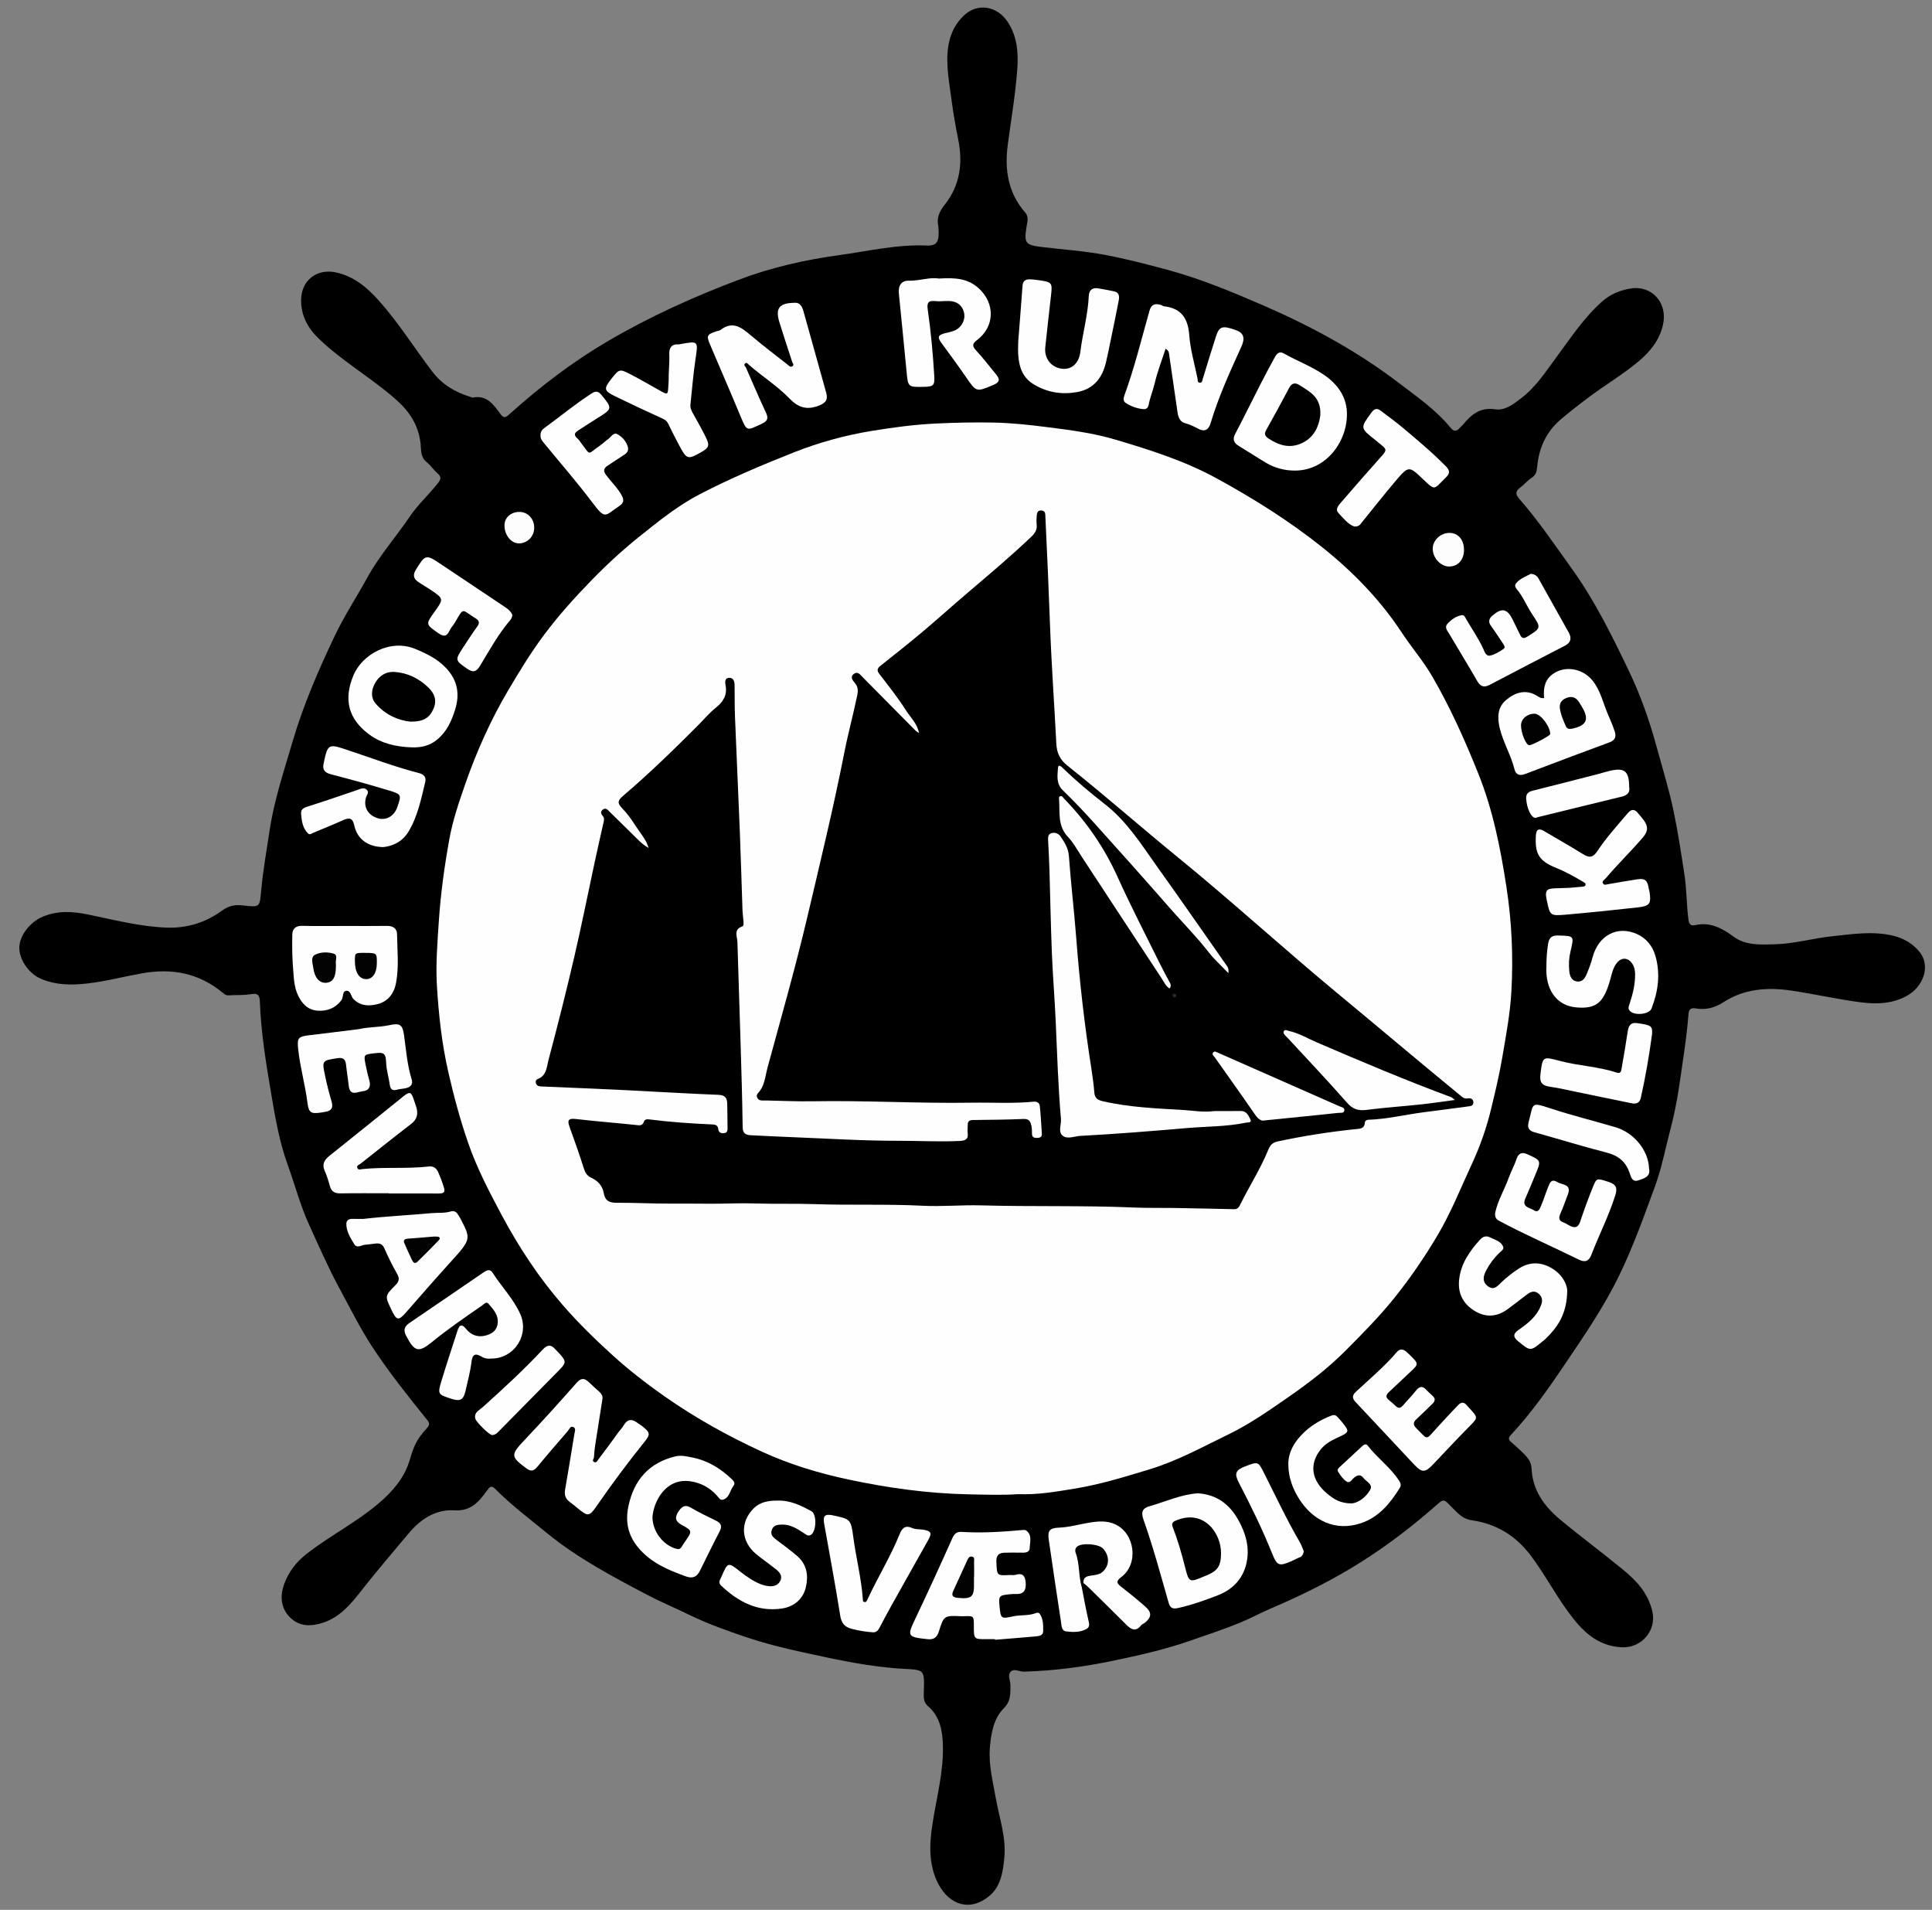 <?xml version="1.0" encoding="utf-8"?>
<!-- Generator: Adobe Illustrator 16.0.0, SVG Export Plug-In . SVG Version: 6.00 Build 0)  -->
<!DOCTYPE svg PUBLIC "-//W3C//DTD SVG 1.1//EN" "http://www.w3.org/Graphics/SVG/1.1/DTD/svg11.dtd">
<svg version="1.1" id="Layer_1" xmlns="http://www.w3.org/2000/svg" xmlns:xlink="http://www.w3.org/1999/xlink" x="0px" y="0px"
	 width="1200px" height="1186px" viewBox="0 0 1200 1186" enable-background="new 0 0 1200 1186" xml:space="preserve">
<rect x="0" y="0" width="1200" height="1186" fill="#808080" stroke="none"/>
<g>
	<path fill-rule="evenodd" clip-rule="evenodd" d="M582.82,140.536c-1.176-4.752,0.383-8.916,3.958-13.413
		c9.559-12.024,11.39-25.868,8.325-40.868c-1.747-8.552-3.187-17.218-4.342-25.921c-0.826-6.229-1.846-12.435-2.231-18.713
		c-0.736-11.969,1.129-23.459,10.173-31.999c8.501-8.028,20.608-5.914,27.122,3.883c6.121,9.207,6.795,19.555,5.984,30.173
		c-1.186,15.527-3.813,30.865-5.873,46.281c-2.048,15.327,0.172,29.817,10.841,42.029c2.528,2.893,1.163,6.418,0.7,9.562
		c-1.344,9.129-0.5,10.575,8.574,11.711c13.491,1.689,27.139,2.513,40.465,5.046c12.817,2.436,25.509,5.72,38.165,9.115
		c20.754,5.568,40.396,13.755,59.996,22.26c29.896,12.973,58.395,28.425,84.317,48.235c11.187,8.548,22.915,16.617,31.963,27.672
		c1.983,2.424,3.645,2.474,5.639,0.247c0.665-0.743,1.451-1.381,2.089-2.145c5.156-6.177,10.604-10.917,19.818-9.522
		c6.371,0.964,11.598-3.274,16.525-7.042c9-6.882,15.023-16.297,21.633-25.236c8.874-12.004,17.104-24.56,28.369-34.597
		c5.078-4.524,11.056-7.038,17.813-8.142c13.087-2.138,23.264,8.922,20.031,22.725c-2.176,9.292-7.767,16.3-14.913,22.347
		c-9.668,8.18-20.6,14.578-30.697,22.14c-6.114,4.579-12.188,9.239-17.988,14.205c-9.021,7.725-13.517,17.867-14.533,29.573
		c-0.242,2.796-0.825,4.927-3.446,6.596c-2.63,1.675-4.655,4.271-7.179,6.151c-3.059,2.277-2.782,4.236-0.429,6.921
		c11.923,13.604,22,28.601,32.544,43.256c14.41,20.027,25.223,42.092,35.782,64.165c7.1,14.841,12.586,30.567,16.954,46.573
		c3.621,13.271,7.719,26.424,10.538,39.896c2.72,12.995,4.684,26.128,6.713,39.252c1.45,9.377,1.276,18.851,2.527,28.229
		c0.404,3.025,1.712,3.872,4.161,3.318c9.342-2.11,16.616,1.826,23.838,7.146c7.53,5.548,16.63,4.977,25.416,4.761
		c12.146-0.299,23.883-3.742,35.904-5.011c12.645-1.335,25.34-3.384,37.986-0.277c6.593,1.62,12.396,5.023,16.548,10.457
		c6.498,8.504,2.104,21.372-8.591,27.044c-8.798,4.666-17.918,5.065-27.541,3.884c-14.971-1.838-29.646-5.325-44.56-7.455
		c-14.572-2.082-28.735-0.868-41.244,7.187c-5.781,3.723-11.188,5.047-17.663,3.957c-2.378-0.399-3.993,0.323-4.229,3.391
		c-1.155,15.059-3.637,29.958-5.803,44.892c-1.331,9.182-3.181,18.257-5.55,27.247c-3.079,11.679-5.29,23.587-9.467,34.97
		c-6.833,18.624-13.478,37.251-22.174,55.211c-9.449,19.516-21.555,37.156-33.59,54.979c-10.428,15.442-21.088,30.673-33.851,44.302
		c-1.808,1.931-1.267,3.029,0.405,4.438c2.035,1.715,3.991,3.528,5.92,5.365c3.229,3.074,6.41,5.947,6.644,11.102
		c0.603,13.364,7.909,23.365,17.695,31.508c12.723,10.586,26.037,20.456,38.854,30.932c8.566,7.002,15.98,14.889,18.503,26.392
		c2.6,11.852-7.067,22.707-19.162,22.029c-15.507-0.868-24.71-10.476-33.02-21.799c-8.341-11.366-14.911-23.903-23.396-35.187
		c-9.257-12.312-21.465-19.746-36.588-21.882c-4.663-0.658-7.377-3.112-10.374-6.028c-8.162-7.94-5.808-8.4-14.779-0.638
		c-15.984,13.832-32.894,26.314-51.016,37.091c-15.628,9.294-31.988,17.195-48.734,24.363c-6.344,2.715-12.43,6.057-18.876,8.713
		c-10.239,4.219-20.719,7.64-31.153,11.272c-15.688,5.463-31.824,9.113-48.018,12.468c-18.214,3.773-36.639,6.243-55.285,6.745
		c-2.885,0.078-6.384-2.4-8.491,0.402c-1.658,2.206,0.22,5.484,0.156,8.241c-0.114,4.907,0.351,9.569-4.042,13.994
		c-6.482,6.53-8.024,15.739-8.746,24.74c-0.836,10.42,1.812,20.488,3.578,30.633c2.153,12.374,6.589,24.514,5.426,37.238
		c-0.793,8.668-2.067,17.963-9.219,23.955c-11.969,10.026-24.869,5.812-31.757-7.319c-6.101-11.632-5.669-24.274-3.726-36.987
		c2.477-16.207,6.907-32.207,6.544-48.732c-0.2-9.152-1.706-18.266-9.368-24.835c-3.078-2.64-2.546-6.204-2.459-9.718
		c0.313-12.633,0.275-12.708-12.028-13.338c-21.377-1.094-42.153-5.719-62.976-10.251c-12.077-2.629-24.098-5.636-35.73-9.562
		c-11.95-4.034-23.89-8.312-35.359-13.905c-8.591-4.19-17.486-7.896-25.955-12.357c-21.579-11.369-43.233-22.803-62.163-38.327
		c-10.875-8.919-22.209-17.383-32.133-27.439c-1.728-1.752-3.045-1.683-4.377,0.309c-0.277,0.414-0.603,0.795-0.9,1.196
		c-5.012,6.77-9.827,12.54-20.092,11.883c-11.545-0.739-20.976,5.551-28.322,14.327c-9.807,11.717-19.768,23.303-29.202,35.338
		c-6.438,8.213-13.058,16.384-23.615,19.996c-7.667,2.624-15.031,2.649-20.864-3.185c-5.606-5.606-6.366-12.912-3.713-20.396
		c2.725-7.689,7.423-13.847,13.896-18.927c14.365-11.271,30.837-19.548,44.753-31.367c8.501-7.221,15.976-15.644,19.299-26.655
		c2.813-9.322,4.168-12.867,10.731-20.08c1.864-2.049,1.908-3.105,0.15-5.289c-11.764-14.613-23.52-29.294-33.812-44.958
		c-7.708-11.73-13.963-24.429-20.674-36.8c-6.934-12.782-12.717-26.121-18.758-39.34c-5.519-12.075-8.837-24.881-13.33-37.289
		c-5.221-14.417-7.728-29.355-10.271-44.385c-3.209-18.959-6.336-37.894-6.997-57.141c-0.137-4.004-1.511-5.054-5.557-4.374
		c-4.552,0.765-9.281,0.44-13.925,0.726c-1.543,0.095-2.482-0.714-3.505-1.56c-14.827-12.257-31.514-15.468-50.389-12.088
		c-11.389,2.04-22.634,5.02-34.104,6.319c-9.551,1.081-19.293,0.996-28.487-2.94c-7.539-3.228-13.576-11.954-13.425-19.511
		c0.149-7.483,6.747-15.843,14.723-19.14c9.134-3.775,18.336-3.248,27.741-1.319c16.218,3.326,32.28,7.547,48.974,8.177
		c12.767,0.482,24.318-3.163,34.425-10.535c4.191-3.057,8.036-3.78,12.773-3.246c11.142,1.257,10.601,1.133,11.621-9.642
		c1.188-12.537,3.394-24.981,5.285-37.447c2.818-18.578,8.828-36.328,14.076-54.289c6.701-22.93,16.175-44.753,26.392-66.223
		c5.884-12.366,13.523-23.886,20.108-35.931c7.449-13.627,17.794-25.195,26.42-37.972c5.14-7.612,12-13.691,17.589-20.884
		c1.725-2.22,2.109-3.771-0.293-5.831c-2.502-2.146-4.352-5.071-6.911-7.128c-3.846-3.092-3.283-7.515-3.707-11.406
		c-1.261-11.594-6.954-20.101-15.639-27.718c-15.249-13.372-33.039-23.454-47.661-37.549c-6.683-6.442-10.917-14.115-10.908-23.729
		c0.01-12.228,9.581-19.94,21.688-17.324c11.084,2.395,19.265,9.3,26.558,17.442c12.341,13.778,22.065,29.543,33.283,44.18
		c6.156,8.032,14.171,12.818,23.632,15.638c0.477,0.143,0.984,0.55,1.403,0.465c8.9-1.789,13.054,4.479,17.347,10.318
		c2.027,2.757,3.313,1.965,5.476,0.019c18.786-16.914,38.833-32.255,60.601-45.071c26.169-15.407,53.818-27.876,82.234-38.587
		c19.928-7.511,40.672-12.203,61.646-15.095c18.165-2.505,36.184-6.801,54.781-6.023
		C582.264,152.734,583.584,150.008,582.82,140.536z"/>
	<path fill-rule="evenodd" clip-rule="evenodd" fill="#FEFEFE" d="M632.12,927.857c-9.108,0.684-20.147,0.314-31.169,0.076
		c-24.931-0.538-49.5-3.961-73.911-9.162c-18.55-3.953-36.522-9.378-53.721-17.266c-21.12-9.688-41.318-20.928-60.438-34.301
		c-11.344-7.935-22.175-16.355-32.379-25.605c-10.685-9.687-21.007-19.748-30.52-30.646c-15.022-17.209-27.533-36.122-38.255-56.186
		c-7.784-14.565-15.503-29.315-20.902-44.903c-5.013-14.475-9.001-29.328-12.425-44.378c-4-17.577-5.919-35.294-7.01-53.081
		c-0.818-13.348,0.284-26.858,1.17-40.255c1.127-17.055,3.462-34,6.492-50.824c2.116-11.749,5.949-23.03,9.871-34.294
		c7.106-20.413,15.895-40.056,26.898-58.635c6.823-11.521,13.818-23.029,21.798-33.753c9.102-12.231,19.333-23.589,30.025-34.563
		c9.424-9.672,19.302-18.744,29.81-27.143c11.896-9.508,23.725-19.073,37.401-26.15c18.92-9.791,38.438-18.039,58.245-25.871
		c15.807-6.251,31.961-10.665,48.533-13.362c13.042-2.122,26.204-3.9,39.489-4.542c11.877-0.574,23.764-0.835,35.617-0.623
		c11.093,0.199,22.206,1.401,33.23,2.794c14.46,1.826,28.959,3.671,42.996,7.854c21.576,6.431,42.988,13.201,62.899,24.113
		c22.897,12.549,44.982,26.387,65.346,42.651c18.963,15.147,35.887,32.427,49.376,52.921c6.095,9.26,13.424,17.695,19.024,27.351
		c11.236,19.369,20.329,39.697,28.655,60.474c9.091,22.682,13.725,46.359,17.416,70.274c3.321,21.515,4.28,43.261,3.058,64.985
		c-0.782,13.894-3.407,27.619-5.742,41.365c-1.779,10.477-4.263,20.729-6.737,31.026c-2.828,11.774-6.769,23.188-11.825,34.097
		c-6.952,14.998-13.07,30.449-21.498,44.699c-8.01,13.544-16.879,26.52-26.773,38.863c-9.491,11.84-20.094,22.529-30.756,33.206
		c-10.721,10.734-22.75,19.894-35.203,28.528c-11.994,8.316-23.939,16.702-37.116,23.094c-16.048,7.784-31.633,16.425-48.907,21.688
		c-15.542,4.735-31.019,9.521-47.062,12.104C656.174,926.241,645.223,928.295,632.12,927.857z"/>
	<path fill-rule="evenodd" clip-rule="evenodd" fill="#FEFEFE" d="M618,1017.876c-1.663,0-3.326-0.015-4.989,0.003
		c-8.153,0.082-8.153,0.085-8.136-8.21c0.014-6.277,0.014-6.276-6.619-6.007c-0.333,0.014-0.667,0.011-0.999-0.004
		c-10.761-0.459-11.002-0.533-14.09,9.417c-1.267,4.078-3.413,5.233-7.26,4.813c-12.511-1.364-12.59-1.807-7.097-13.317
		c7.823-16.392,15.358-32.922,22.768-49.505c1.249-2.796,2.908-3.957,5.612-3.785c12.84,0.82,25.617-0.051,38.392-1.192
		c0.619-0.056,1.417,0.039,1.88,0.393c3.783,2.896,2.202,7.13,2.114,10.706c-0.08,3.21-3.229,3.067-5.833,2.979
		c-3.153-0.106-6.313,0.007-9.471,0.034c-4.083,0.036-5.642,1.718-5.399,6.134c0.444,8.12,0.126,8.133,8.348,7.725
		c1.163-0.059,2.414,0.229,3.481-0.104c4.479-1.396,6.085,0.687,6.378,4.816c0.304,4.278-0.832,7.213-5.829,7.088
		c-1.326-0.033-2.663,0.005-3.982,0.138c-6.869,0.691-7.066,0.953-6.394,7.953c0.695,7.236,1.064,7.377,8.281,5.795
		c4.79-1.05,9.885-0.228,14.579-2.174c0.506-0.21,1.556-0.07,1.841,0.301c2.481,3.224,2.352,7.112,2.367,10.872
		c0.012,2.945-2.513,3.233-4.642,3.428c-8.419,0.768-16.849,1.408-25.274,2.096C618.018,1018.138,618.009,1018.007,618,1017.876z"/>
	<path fill-rule="evenodd" clip-rule="evenodd" fill="#FEFEFE" d="M723.969,216.572c-2.301,7.095-4.994,13.963-6.669,21.071
		c-1.1,4.669-2.961,9.084-3.874,13.783c-0.301,1.554-1.227,2.792-3.091,2.645c-4.043-0.319-7.784-1.697-11.143-3.858
		c-1.813-1.167-1.356-3.219-0.698-5.015c6.256-17.093,10.515-34.779,15.476-52.255c1.196-4.215,3.69-4.573,7.147-3.58
		c0.629,0.181,1.178,0.758,1.8,0.828c10.679,1.21,14.97,7.324,15.745,17.879c0.662,9.024,3.291,17.906,5.109,26.84
		c0.21,1.029-0.137,2.686,1.479,2.766c1.481,0.073,1.502-1.366,1.844-2.486c2.653-8.702,5.319-17.401,8.097-26.065
		c2.121-6.619,4.068-7.186,12.719-4.019c4.471,1.637,5.564,4.795,3.201,9.998c-7.115,15.669-14.308,31.298-19.233,47.854
		c-1.138,3.822-3.646,5.462-7.612,3.3c-2.62-1.429-5.285-2.668-8.212-3.481c-3.314-0.921-4.258-3.858-4.704-6.981
		c-1.686-11.796-3.406-23.587-5.128-35.378C726.034,219.131,726.08,217.711,723.969,216.572z"/>
	<path fill-rule="evenodd" clip-rule="evenodd" fill="#FEFEFE" d="M374.149,868.975c-1.52,9.643-3.064,19.282-4.541,28.931
		c-0.351,2.295-0.527,4.621-0.676,6.94c-0.066,1.029-1.47,2.314,0.089,3.061c1.378,0.66,2.018-0.813,2.671-1.682
		c3.793-5.049,7.621-10.075,11.242-15.245c1.43-2.041,3.232-3.862,4.473-5.898c2.753-4.516,5.6-3.736,8.984-1.181
		c0.924,0.697,1.95,1.263,2.845,1.993c4.705,3.84,4.764,4.864,0.939,9.636c-10.283,12.829-20.127,25.977-29.459,39.522
		c-4.742,6.884-5.577,6.757-11.931,1.535c-1.668-1.371-3.34-2.742-5.071-4.032c-2.562-1.91-3.268-4.355-2.729-7.464
		c1.979-11.422,3.87-22.858,5.715-34.303c0.248-1.538,1.188-3.704-0.464-4.56c-1.965-1.018-2.697,1.436-3.683,2.569
		c-6.328,7.277-12.632,14.578-18.76,22.022c-2.234,2.715-3.996,3.156-6.999,0.921c-9.644-7.177-9.617-8.381-1.243-17.228
		c11.077-11.699,21.893-23.654,32.536-35.75c2.896-3.291,4.997-3.021,7.748-0.377c2.038,1.959,4.152,3.839,6.243,5.742
		C373.507,865.43,374.589,866.855,374.149,868.975z"/>
	<path fill-rule="evenodd" clip-rule="evenodd" fill="#FEFEFE" d="M494.341,188.034c2.293,0.097,3.805,2.022,4.591,4.851
		c4.7,16.891,9.413,33.778,14.148,50.659c1.137,4.052,0.523,6.309-4.139,8.213c-7.65,3.126-13.11,1.382-18.536-4.245
		c-7.626-7.907-17.041-13.754-25.266-20.996c-0.679-0.597-1.378-1.783-2.431-0.723c-1.015,1.022,0.281,1.727,0.646,2.553
		c4.131,9.362,8.103,18.8,12.467,28.053c1.637,3.471,0.655,5.245-2.436,6.614c-0.304,0.134-0.577,0.336-0.88,0.471
		c-8.322,3.712-8.508,4.774-12.217-4.188c-6.261-15.13-12.845-30.125-19.22-45.208c-2.388-5.648-2.028-6.294,3.661-8.28
		c0.935-0.327,2.062-0.373,2.803-0.939c7.791-5.956,13.306-1.267,19.125,3.655c7.341,6.211,15.015,12.028,22.59,17.959
		c0.814,0.638,1.747,1.858,2.998,0.887c1.099-0.853,0.078-1.749-0.214-2.643c-2.665-8.177-5.37-16.342-7.917-24.555
		C481.371,191.322,484.028,187.943,494.341,188.034z"/>
	<path fill-rule="evenodd" clip-rule="evenodd" fill="#FEFEFE" d="M214.123,575.006c8.813,0.002,17.627,0.077,26.439-0.033
		c3.693-0.046,6.009,1.784,6.057,5.162c0.143,10.11,1.252,20.288-0.641,30.32c-1.217,6.45-4.937,11.444-11.49,13.092
		c-5.199,1.308-10.464,1.288-14.89-3.086c-1.714-1.694-1.705-5.55-4.576-5.17c-2.562,0.34-1.58,3.995-2.974,5.84
		c-3.757,4.975-8.876,6.91-14.854,6.471c-6.145-0.451-9.753-4.5-12.188-9.727c-2.433-5.225-2.512-10.97-2.97-16.535
		c-0.572-6.945-0.631-13.955-0.494-20.929c0.069-3.551,2.039-5.589,6.148-5.48C196.495,575.164,205.311,575.002,214.123,575.006z"/>
	<path fill-rule="evenodd" clip-rule="evenodd" fill="#FEFEFE" d="M959.061,433.461c-0.415-5.38,0.004-10.568,4.728-14.37
		c7.461-6.005,18.929-4.389,25.297,3.453c5.173,6.37,6.652,14.342,9.851,21.564c1.474,3.327,2.868,6.705,4.011,10.155
		c1.005,3.037,0.309,5.393-3.15,6.672c-17.525,6.482-35.023,13.042-52.483,19.698c-3.387,1.291-5.804,0.491-6.617-2.845
		c-2.165-8.884-7.063-16.729-9.2-25.658c-1.604-6.705-1.306-12.982,3.88-17.364c5.615-4.745,12.404-7.145,19.665-2.454
		C956.1,432.997,957.256,433.797,959.061,433.461z"/>
	<path fill-rule="evenodd" clip-rule="evenodd" fill="#FEFEFE" d="M804.645,292.221c-6.591,0.078-12.765-1.547-18.418-4.905
		c-5.552-3.299-10.942-6.869-16.48-10.192c-3.155-1.893-4.509-3.929-2.543-7.678c5.527-10.541,10.762-21.234,16.187-31.83
		c2.712-5.298,5.557-10.53,8.403-15.758c1.195-2.194,2.79-3.979,5.562-2.397c8.312,4.741,17.368,8.013,25.318,13.54
		c8.212,5.71,13.533,13.291,13.909,23.009C837.256,273.393,824.244,292.033,804.645,292.221z"/>
	<path fill-rule="evenodd" clip-rule="evenodd" fill="#FEFEFE" d="M583.032,172.98c9.91-0.604,18.074-0.259,24.989,6.157
		c10.175,9.441,9.853,23.716-1.206,32.074c-2.675,2.021-3.25,3.496-0.667,6.269c4.408,4.73,8.334,9.909,12.449,14.909
		c2.323,2.822,2.826,4.793-1.488,6.602c-10.811,4.532-10.618,4.656-17.236-5.017c-4.87-7.12-10.074-14.013-15.131-21.006
		c-2.64-3.651-2.159-4.92,2.248-6.059c2.081-0.537,4.258-0.898,6.193-1.776c4.327-1.965,6.643-6.85,5.565-11.131
		c-1.137-4.521-4.457-7.034-9.536-7.093c-2.827-0.033-5.689,0.386-8.475,0.066c-4.41-0.507-5.05,1.418-4.499,5.247
		c1.961,13.634,3.215,27.351,4.042,41.098c0.368,6.133-0.453,6.798-6.736,6.913c-9.654,0.177-9.559,0.168-10.509-9.955
		c-1.502-15.997-3.152-31.979-4.726-47.969c-0.494-5.027,1.582-8.114,6.207-8.01C571.202,174.452,577.667,171.962,583.032,172.98z"
		/>
	<path fill-rule="evenodd" clip-rule="evenodd" fill="#FEFEFE" d="M744.056,927.332c11.527,0.705,19.509,6.74,24.875,16.202
		c4.92,8.677,7.649,18.062,5.037,28.139c-2.437,9.397-8.795,15.585-17.595,18.999c-8.021,3.11-16.151,6-24.608,7.872
		c-3.222,0.714-4.927,0.186-5.897-3.216c-4.954-17.347-9.646-34.779-15.674-51.797c-1.527-4.312-0.807-6.909,3.878-8.223
		C724.089,932.502,733.643,927.945,744.056,927.332z"/>
	<path fill-rule="evenodd" clip-rule="evenodd" fill="#FEFEFE" d="M405.247,942.156c0.113,8.881,6.54,17.33,14.819,19.633
		c1.553,0.432,2.534,0.097,3.325-1.252c0.671-1.142,1.418-2.242,2.173-3.332c4.439-6.414,4.562-6.629-2.159-10.282
		c-3.883-2.11-4.398-4.481-2.212-7.943c1.951-3.09,3.973-5.108,8.062-2.662c4.96,2.968,10.235,5.418,15.435,7.972
		c3.111,1.529,4.043,3.363,2.287,6.71c-4.214,8.03-8.149,16.207-12.184,24.331c-1.895,3.815-4.442,5.156-8.83,3.571
		c-11.157-4.03-21.808-8.464-29.714-18.074c-6.49-7.889-7.918-16.49-5.834-25.972c3.514-15.984,12.793-26.559,29.103-30.471
		c3.78-0.906,7.318,0.073,10.824,0.773c9.345,1.866,17.188,6.741,24.032,13.247c1.153,1.096,2.598,2.536,1.178,4.312
		c-2.214,2.768-2.346,7.155-6.289,8.505c-1.979,0.677-2.873-1.28-3.94-2.462c-4.514-5.003-10.115-8.023-16.746-8.937
		C413.606,917.762,405.953,932.187,405.247,942.156z"/>
	<path fill-rule="evenodd" clip-rule="evenodd" fill="#FEFEFE" d="M304.948,843.664c-1.81,0.208-3.854-0.032-5.58-1.065
		c-4.187-2.508-5.963-1.728-6.565,3.406c-0.691,5.89-2.335,11.67-3.608,17.488c-1.258,5.748-3.286,6.925-8.75,5.164
		c-8.54-2.752-8.742-2.866-6.163-11.422c3.093-10.263,6.512-20.428,9.782-30.637c1.139-3.556,2.487-5.068,5.529-1.253
		c2.887,3.62,7.047,5.167,11.528,4.121c3.731-0.871,7.236-2.692,7.929-7.224c0.832-5.435-2.519-9.083-5.69-12.663
		c-1.387-1.565-2.753,0.299-3.854,1.062c-10.484,7.278-21.049,14.46-30.94,22.542c-8.55,6.985-11.037,6.386-16.247-3.562
		c-1.993-3.805-1.184-5.929,2.161-8.188c15.23-10.29,30.336-20.765,45.543-31.089c1.853-1.258,4.125-2.853,6.004,0.099
		c5.498,8.633,12.813,15.98,17.104,25.508C328.939,828.85,319.475,843.787,304.948,843.664z"/>
	<path fill-rule="evenodd" clip-rule="evenodd" fill="#FEFEFE" d="M632.453,211.944c0.663-8.493,1.72-21.535,2.666-34.585
		c0.2-2.764,1.756-3.891,4.167-3.894c2.306-0.003,4.624,0.334,6.914,0.674c7.069,1.046,7.476,1.659,6.655,8.902
		c-1.23,10.854-2.459,21.708-3.61,32.571c-0.741,6.997,3.682,12.604,10.403,13.376c5.964,0.685,10.501-3.355,11.373-10.463
		c1.432-11.675,4.735-23.058,5.258-34.883c0.143-3.236,2.081-5.229,5.702-4.59c3.433,0.607,6.882,1.153,10.272,1.948
		c3.062,0.719,3.047,3.32,2.61,5.618c-1.639,8.627-3.456,17.22-5.229,25.821c-0.864,4.193-1.688,8.398-2.687,12.562
		c-2.358,9.84-7.739,16.739-18.301,18.536c-9.352,1.591-18.213,0.099-26.321-4.715C633.897,233.82,631.781,225.666,632.453,211.944z
		"/>
	<path fill-rule="evenodd" clip-rule="evenodd" fill="#FEFEFE" d="M255.529,464.094c-9.404-0.364-18.37-2.248-26.15-7.967
		c-13.001-9.555-16.088-21.607-9.915-36.609c5.487-13.332,23.065-22.939,38.449-16.555c7.112,2.951,13.837,6.21,19.202,11.93
		c7.04,7.507,8.605,16.005,5.585,25.721c-2.253,7.246-5.244,13.829-11.347,18.798C266.631,463.256,261.353,464.33,255.529,464.094z"
		/>
	<path fill-rule="evenodd" clip-rule="evenodd" fill="#FEFEFE" d="M671.888,985.527c1.439,7.271,2.712,14.581,4.401,21.794
		c0.667,2.851-0.408,3.885-2.715,4.853c-3.687,1.546-7.502,1.36-11.257,0.918c-3.04-0.357-2.926-3.424-3.249-5.508
		c-2.67-17.187-5.159-34.401-7.689-51.609c-0.8-5.434,0.719-7.131,6.23-7.326c6.327-0.225,12.409-2.017,18.61-3.047
		c5.538-0.92,11.237-1.506,16.583,1.021c12.223,5.777,14.528,24.521,3.725,32.637c-4.082,3.066-2.412,4.3,0.331,6.457
		c4.941,3.884,9.861,7.813,14.551,11.992c4.091,3.645,3.908,6.407-0.168,9.899c-0.753,0.645-1.862,0.948-2.455,1.69
		c-3.451,4.324-6.317,2.542-9.397-0.552c-7.86-7.897-15.834-15.681-23.781-23.491c-0.825-0.81-1.775-1.492-2.667-2.234
		c-1.581-2.449,0.132-3.638,1.871-4.75c1.568-1.002,3.413-1.227,5.171-1.712c4.408-1.216,6.822-4.36,6.457-8.213
		c-0.426-4.502-3.552-7.607-8.083-7.947c-1.653-0.124-3.321-0.135-4.971,0.114c-2.842,0.429-4.218,2.128-3.463,4.897
		C671.725,972.021,672.111,978.736,671.888,985.527z"/>
	<path fill-rule="evenodd" clip-rule="evenodd" fill="#FEFEFE" d="M238.067,526.032c-9.802-0.135-16.222-5.107-18.023-13.479
		c-0.923-4.291-2.782-5.096-6.638-3.36c-6.194,2.789-12.525,5.272-18.772,7.945c-1.067,0.457-2.183,1.462-3.195,0.506
		c-3.491-3.294-4.053-7.812-4.428-12.225c-0.29-3.406,2.375-4.031,5.124-4.895c9.916-3.116,19.73-6.557,29.579-9.886
		c2.025-0.686,4.21-1.935,6.077-0.209c1.74,1.609-0.079,3.341-0.53,5.016c-1.578,5.856,1.332,10.803,7.397,12.679
		c5.107,1.58,10.158-1.271,12.077-6.816c2.668-7.709,2.764-8.022-5.02-10.388c-12.029-3.655-24.167-6.971-36.335-10.136
		c-4.261-1.108-5.279-3.395-4.229-7.253c0.13-0.478,0.16-0.982,0.268-1.467c2.103-9.486,3.079-10.04,12.145-7.07
		c15.552,5.094,30.836,11.011,46.721,15.09c2.552,0.655,4.628,2.235,3.868,5.398c-2.552,10.615-4.687,21.396-10.407,30.925
		C249.933,522.756,243.894,525.433,238.067,526.032z"/>
	<path fill-rule="evenodd" clip-rule="evenodd" fill="#FEFEFE" d="M974.947,551.321c1.988-0.177,4.968-0.441,7.946-0.709
		c0.832-0.075,1.724-0.182,1.912-1.172c0.198-1.046-0.748-1.383-1.428-1.787c-5.412-3.217-10.875-6.318-16.747-8.669
		c-10.707-4.286-13.383-8.738-12.663-20.183c0.251-3.991,1.926-4.581,5.116-2.698c7.987,4.714,16.061,9.29,23.942,14.174
		c3.696,2.291,6.134,2.695,8.963-1.554c5.61-8.426,12.398-15.985,18.981-23.68c2.329-2.722,4.256-2.762,6.438-0.061
		c1.147,1.419,2.397,2.759,3.481,4.223c2.765,3.732,3.033,6.779-0.487,10.87c-7.477,8.688-15.709,16.666-23.107,25.406
		c-0.807,0.952-2.531,1.643-1.574,3.212c0.711,1.165,2.1,0.534,3.23,0.343c5.875-0.994,11.742-2.036,17.631-2.941
		c5.212-0.8,6.644,0.384,7.519,5.841c0.104,0.653,0.365,1.282,0.464,1.937c1.091,7.209,0.161,8.762-7.073,9.58
		c-14.811,1.675-29.642,3.187-44.488,4.498c-10.535,0.931-10.253,0.672-12.404-9.575c-1.014-4.831-0.257-6.606,4.937-6.734
		C968.317,551.573,971.146,551.479,974.947,551.321z"/>
	<path fill-rule="evenodd" clip-rule="evenodd" fill="#FEFEFE" d="M225.671,756.921c13.995-1.601,28.059-2.286,42.072-3.56
		c4.117-0.374,8.306,0.142,12.375-1.104c1.68-0.515,3.281,0.186,4.257,1.846c0.504,0.856,1.113,1.655,1.57,2.534
		c6.497,12.498,6.84,12.815-5.386,26.288c-9.499,10.467-18.798,21.09-28.083,31.736c-5.066,5.811-6.085,5.541-9.421-1.462
		c-4.009-8.414-4.059-8.463,2.516-15.077c2.15-2.162,2.836-4.019,1.149-6.968c-2.955-5.165-5.6-10.531-8.001-15.979
		c-1.208-2.741-3.03-3.228-5.541-2.943c-2.141,0.242-4.273,0.596-6.42,0.736c-2.298,0.151-5.034,2.534-6.806-0.462
		c-2.34-3.955-4.976-7.968-4.816-12.826c0.06-1.805,1.589-2.798,3.55-2.769C221.013,756.947,223.342,756.921,225.671,756.921z"/>
	<path fill-rule="evenodd" clip-rule="evenodd" fill="#FEFEFE" d="M839.769,933.584c3.975-0.474,8.555-3.647,11.274-8.455
		c1.927-3.407-2.544-5.12-4.304-7.458c-1.646-2.188-3.622-1.753-5.603-0.127c-1.433,1.176-2.692,3.879-4.827,2.425
		c-2.109-1.437-3.755-3.756-5.147-5.974c-0.97-1.544,0.65-2.72,1.736-3.729c4.383-4.073,8.805-8.104,13.17-12.194
		c1.105-1.035,2.389-1.752,3.422-0.406c5.961,7.766,14.144,13.536,19.51,21.822c0.943,1.457,1.484,2.789,0.374,4.566
		c-5.997,9.598-12.96,18.131-24.184,21.869c-15.763,5.25-29.618-1.696-38.036-14.74c-4.251-6.587-6.928-13.763-6.951-21.867
		c-0.021-7.201,3.211-12.829,7.757-17.8c5.222-5.71,11.757-9.633,18.974-12.438c1.447-0.562,2.555-0.469,3.59,0.649
		c0.791,0.854,1.635,1.664,2.368,2.564c5.678,6.967,5.632,6.886-2.719,10.728c-3.757,1.729-7.357,3.855-9.979,7.201
		c-7.17,9.146-5.699,19.18,4.27,27.426C828.293,930.814,832.455,933.697,839.769,933.584z"/>
	<path fill-rule="evenodd" clip-rule="evenodd" fill="#FEFEFE" d="M928.666,753.142c1.658-7.679,5.789-14.419,8.422-21.738
		c1.455-4.045,3.587-7.818,4.953-11.939c1.017-3.068,3.028-4.318,6.609-2.695c8.553,3.874,8.684,3.826,5.136,12.359
		c-2.097,5.044-4.146,10.111-6.374,15.098c-2.413,5.4,2.72,5.65,5.175,7.269c3.127,2.06,3.933-1.297,4.771-3.214
		c1.586-3.628,2.688-7.465,4.215-11.122c0.99-2.372,1.837-5.451,5.64-3.129c3.086,1.885,9.188,1.135,6.574,7.811
		c-1.507,3.852-2.805,7.796-4.512,11.555c-1.284,2.827-1.213,4.703,2.055,5.824c1.394,0.478,2.605,1.457,3.955,2.092
		c2.921,1.374,4.938,0.967,6.12-2.521c2.443-7.208,5.013-14.384,7.867-21.437c2.389-5.9,2.379-5.85,9.929-3.381
		c4.637,1.516,5.546,3.694,4.066,8.357c-4.017,12.653-10.046,24.488-14.821,36.83c-1.515,3.916-3.875,4.992-7.772,3.064
		c-16.481-8.153-33.386-15.438-49.599-24.151C928.908,756.908,928.405,755.332,928.666,753.142z"/>
	<path fill-rule="evenodd" clip-rule="evenodd" fill="#FEFEFE" d="M950.797,356.33c2.518,0.22,3.898,1.305,4.852,3.008
		c6.221,11.12,12.428,22.248,18.669,33.355c1.991,3.543,1.45,6.325-2.266,8.255c-15.58,8.088-31.203,16.096-46.72,24.304
		c-3.912,2.068-5.952,0.884-7.985-2.655c-5.605-9.758-11.518-19.338-17.227-29.037c-1.116-1.896-3.146-3.95-0.997-6.271
		c2.374-2.562,5.199-4.639,8.752-5.266c1.682-0.297,2.135,1.316,2.778,2.431c3.482,6.029,7.521,11.727,10.457,18.091
		c0.899,1.948,1.777,5.158,4.521,4.55c2.949-0.655,5.749-2.444,8.314-4.18c1.309-0.885,0.137-2.442-0.587-3.531
		c-2.387-3.589-4.719-7.221-7.264-10.695c-1.907-2.604-1.235-4.632,0.941-6.475c5.863-4.961,9.145-4.271,12.537,2.597
		c1.539,3.116,3.066,6.238,4.562,9.375c1.138,2.385,2.44,2.458,4.684,1.045c8.37-5.272,8.553-5.271,2.899-13.699
		c-3.421-5.101-5.604-10.938-9.624-15.668c-0.856-1.008-1.504-2.382-0.437-3.653C944.204,359.18,947.862,357.926,950.797,356.33z"/>
	<path fill-rule="evenodd" clip-rule="evenodd" fill="#FEFEFE" d="M891.114,868.648c0.03,2.19-1.222,2.893-2.152,3.799
		c-2.981,2.902-5.919,5.853-8.988,8.658c-2.315,2.115-2.485,3.649-0.007,6.065c7.092,6.915,5.263,7.564,12.331-0.314
		c4.333-4.83,8.832-9.513,13.293-14.227c1.767-1.868,3.609-2.285,5.438,0.006c0.622,0.779,1.357,1.467,2.026,2.21
		c5.08,5.651,4.944,5.527-0.521,11.067c-7.592,7.696-14.974,15.602-22.416,23.445c-4.898,5.161-6.89,5.282-11.724,0.149
		c-12.204-12.96-24.313-26.01-36.513-38.974c-2.211-2.349-1.958-4.175,0.34-6.306c8.652-8.023,17.695-15.648,25.405-24.645
		c1.748-2.039,3.695-1.961,5.671-0.359c0.902,0.732,1.73,1.561,2.561,2.378c5.461,5.38,5.43,5.421-0.185,10.625
		c-4.394,4.074-8.678,8.267-13.075,12.337c-1.903,1.762-1.967,3.263,0.108,4.896c1.435,1.129,2.812,2.341,4.124,3.611
		c1.693,1.639,3.07,1.484,4.584-0.311c2.569-3.049,5.453-5.845,7.88-8.997c2.263-2.94,4.294-3.379,6.811-0.482
		C887.816,865.25,890.265,866.596,891.114,868.648z"/>
	<path fill-rule="evenodd" clip-rule="evenodd" fill="#FEFEFE" d="M542.175,1013.639c-4.484-0.289-8.875-1.044-13.219-2.169
		c-4.331-1.122-6.336-3.502-7.085-8.225c-3.037-19.148-6.614-38.211-10.007-57.302c-0.804-4.52,0.502-5.861,4.985-5.035
		c0.164,0.029,0.323,0.08,0.486,0.114c10.947,2.318,11.159,2.29,12.701,13.771c1.7,12.665,4.905,25.091,5.854,37.866
		c0.071,0.963-0.091,2.234,1.31,2.202c1.11-0.025,1.368-1.14,1.805-2.074c6.297-13.474,14.132-26.191,19.732-40.007
		c1.505-3.712,3.376-5.906,7.88-3.883c2.027,0.911,4.56,0.662,6.847,1.034c4.81,0.782,5.498,2.064,3.212,6.147
		c-7.678,13.712-15.416,27.39-23.085,41.105c-2.498,4.469-4.873,9.006-7.269,13.531
		C545.417,1012.427,544.316,1013.777,542.175,1013.639z"/>
	<path fill-rule="evenodd" clip-rule="evenodd" fill="#FEFEFE" d="M973.438,801.581c-0.223,14.723-6.215,22.876-13.845,30.183
		c-0.479,0.459-1.035,0.835-1.548,1.259c-7.476,6.175-7.448,6.143-15.104-0.125c-3.053-2.499-3.357-4.523,0.179-6.99
		c5.722-3.991,11.227-8.226,13.959-15.113c1.22-3.075,0.945-5.531-1.566-7.574c-2.57-2.091-4.979-0.958-7.227,0.741
		c-3.979,3.01-7.877,6.129-11.913,9.059c-6.76,4.904-13.802,5.289-20.893,0.756c-6.941-4.438-10.072-10.879-9.195-19.065
		c1.08-10.069,6.579-17.894,13.185-25.108c1.697-1.854,3.876-2.299,5.897-1.26c3.025,1.554,6.854,2.305,8.289,5.898
		c0.622,1.559-1.186,2.597-2.221,3.59c-3.393,3.256-6.189,6.979-8.362,11.104c-1.792,3.402-2.647,7.036,1.144,9.839
		c3.865,2.858,6.193-0.483,8.46-2.611c3.416-3.206,7.036-6.092,10.981-8.577c6.549-4.126,13.406-3.93,19.844-0.229
		C970.134,791.169,973.411,797.333,973.438,801.581z"/>
	<path fill-rule="evenodd" clip-rule="evenodd" fill="#FEFEFE" d="M960.516,599.935c0.006-4.222,0.247-9.005,1.027-13.795
		c0.63-3.866,2.317-5.327,6.292-5.212c10.002,0.29,9.94,0.126,7.618,9.908c-0.965,4.06-1.195,8.216-0.718,12.396
		c0.348,3.042,1.413,5.723,4.692,6.246c3.439,0.55,5.086-2.15,6.181-4.788c1.391-3.35,2.653-6.745,3.603-10.298
		c3.644-13.638,15.443-19.802,27.53-14.366c5.888,2.646,9.76,7.549,11.503,13.688c3.152,11.1,1.672,22.012-2.478,32.6
		c-1.497,3.823-11.101,4.548-13.644,1.21c-1.101-1.444-0.435-2.703,0.044-4.168c1.963-5.997,3.508-12.079,3.421-18.483
		c-0.029-2.242-0.398-4.306-1.586-6.176c-2.754-4.338-7.07-4.435-10.109-0.271c-2.011,2.756-2.716,6.094-3.568,9.229
		c-4.125,15.163-8.839,18.966-21.243,17.932C966.659,624.55,959.653,614.225,960.516,599.935z"/>
	<path fill-rule="evenodd" clip-rule="evenodd" fill="#FEFEFE" d="M222.924,639.067c6.117-1.435,12.519-1.085,18.67-2.423
		c7.038-1.531,8.479-0.343,9.425,6.624c1.225,9.012,1.935,18.127,4.643,26.885c0.965,3.121-0.483,4.812-3.318,5.529
		c-1.928,0.487-3.995,0.464-5.89,1.034c-2.986,0.898-4.047-0.691-4.361-3.123c-0.573-4.438-2.015-8.701-2.215-13.232
		c-0.286-6.473-1.198-7.061-7.594-6.269c-6.369,0.79-6.431,0.802-5.223,6.992c0.666,3.413,1.479,6.807,2.404,10.159
		c1.042,3.778-0.651,6.077-4.119,6.393c-3.179,0.288-7.973,3.429-8.718-3.328c-0.49-4.439-1.246-8.85-1.711-13.292
		c-0.36-3.438-2.018-4.432-5.375-3.907c-9.516,1.486-9.626,1.417-7.625,10.935c1.12,5.327,2.453,10.624,4.008,15.839
		c1.196,4.013-0.041,6.062-4.107,6.578c-0.659,0.083-1.306,0.263-1.964,0.359c-6.944,1.025-8.108,0.301-8.983-6.647
		c-1.371-10.874-4.471-21.426-5.626-32.354c-0.747-7.066-0.298-8.117,6.668-8.932C202.256,641.677,212.587,640.347,222.924,639.067z
		"/>
	<path fill-rule="evenodd" clip-rule="evenodd" fill="#FEFEFE" d="M241.416,741.007c-9.994,0-19.99-0.106-29.981,0.058
		c-3.542,0.059-5.621-1.131-6.567-4.618c-0.866-3.191-1.847-6.392-3.193-9.401c-1.894-4.233-0.069-6.892,3.077-9.407
		c15.303-12.241,30.58-24.516,45.82-36.834c3.824-3.091,4.836-2.862,6.411,1.917c0.468,1.418,0.927,2.84,1.413,4.252
		c1.494,4.341,0.924,7.923-3.015,10.951c-10.538,8.102-20.918,16.408-31.35,24.647c-0.956,0.754-2.817,1.13-2.003,2.867
		c0.603,1.286,2.109,0.637,3.169,0.528c13.745-1.402,27.597-0.007,41.333-1.606c2.674-0.312,4.553,1.136,5.545,3.36
		c1.481,3.319,2.783,6.748,3.802,10.236c0.853,2.919-1.195,3.193-3.48,3.182c-10.326-0.054-20.652-0.023-30.979-0.023
		C241.416,741.079,241.416,741.043,241.416,741.007z"/>
	<path fill-rule="evenodd" clip-rule="evenodd" fill="#FEFEFE" d="M482.908,931.854c7.791-0.29,14.521,2.986,21.066,6.57
		c3.399,1.861,3.149,12.186-0.104,14.551c-1.781,1.295-3.086,0.013-4.46-0.862c-4.198-2.672-8.3-5.514-13.643-5.38
		c-2.807,0.069-5.409,0.303-6.439,3.453c-0.979,2.992,1.03,4.568,3.062,6.123c4.347,3.326,8.812,6.472,12.93,10.123
		c6.017,5.335,6.812,12.117,5.229,19.121c-1.686,7.459-7.42,12.125-14.573,13.257c-15.119,2.393-27.43-4.061-38.125-14.227
		c-2.007-1.908-0.534-3.665,0.226-5.415c4.018-9.252,4.03-9.248,11.706-3.223c3.92,3.077,7.966,5.938,12.646,7.787
		c1.877,0.742,3.785,1.183,5.808,1.296c2.974,0.167,5.361-1.004,6.544-3.597c1.211-2.654-0.396-4.945-2.361-6.551
		c-4.109-3.359-8.523-6.347-12.632-9.707c-9.639-7.883-10.332-19.991-1.555-28.604C472.238,932.64,477.488,931.791,482.908,931.854z
		"/>
	<path fill-rule="evenodd" clip-rule="evenodd" fill="#FEFEFE" d="M335.75,271.038c-0.295-3.02,1.049-4.311,2.54-5.388
		c9.809-7.092,19.1-14.888,29.327-21.416c2.484-1.586,4.071-1.266,5.913,0.964c6.883,8.329,6.849,8.711-2.061,14.191
		c-4.239,2.607-8.377,5.377-12.567,8.064c-2.179,1.397-2.527,2.85-0.395,4.688c0.989,0.853,1.723,2.014,2.522,3.071
		c6.136,8.119,3.589,6.977,11.707,1.431c1.778-1.215,3.299-2.804,5.067-4.038c1.796-1.254,3.181-4.389,5.741-2.938
		c2.975,1.685,5.44,4.357,6.413,7.867c0.528,1.904-0.124,3.516-1.947,4.665c-3.504,2.209-6.885,4.613-10.388,6.822
		c-2.648,1.67-3.153,3.322-1.114,6.041c3.179,4.239,7.093,7.884,9.676,12.627c1.522,2.795,1.187,4.697-1.311,6.358
		c-9.223,6.137-8.609,9.087-16.843-1.846c-9.288-12.332-19.455-24.001-29.236-35.962C337.32,274.437,335.678,272.712,335.75,271.038
		z"/>
	<path fill-rule="evenodd" clip-rule="evenodd" fill="#FEFEFE" d="M841.112,326.926c-3.776-1.328-6.772-5.14-9.83-8.421
		c-2.319-2.489,0.584-5.249,2.386-7.336c7.815-9.046,15.659-18.07,23.637-26.974c4.308-4.807,4.413-4.999-0.684-8.978
		c-0.786-0.614-1.519-1.296-2.304-1.911c-9.604-7.529-9.54-7.479-2.421-17.216c1.81-2.475,3.524-2.716,5.799-0.973
		c4.472,3.427,9.072,6.701,13.379,10.323c9.285,7.811,18.604,15.578,27.123,24.27c2.59,2.643,2.205,4.481-0.012,6.646
		c-7.785,7.601-6.418,8.806-14.496,1.041c-8.525-8.195-8.913-8.067-16.673,1.045c-7.22,8.479-14.079,17.265-21.108,25.906
		C844.88,325.612,844.057,327.218,841.112,326.926z"/>
	<path fill-rule="evenodd" clip-rule="evenodd" fill="#FEFEFE" d="M318.221,381.826c-0.047,1.654-0.864,2.731-1.715,3.741
		c-7.194,8.542-12.562,18.305-18.28,27.801c-2.477,4.112-4.5,4.369-8.22,1.787c-7.276-5.049-7.474-5.271-2.56-12.765
		c2.906-4.432,5.761-8.904,8.883-13.182c1.676-2.296,1.476-3.759-0.895-5.208c-8.913-5.449-7.086-7.356-12.818,2.498
		c-0.998,1.716-2.49,3.176-3.313,4.958c-1.772,3.836-3.615,4.144-7.184,1.638c-7.616-5.347-7.831-5.393-2.412-12.918
		c6.025-8.367,6.035-8.382-2.595-14.14c-2.484-1.657-5.099-3.122-7.55-4.824c-2.793-1.939-3.155-4.324-1.326-7.306
		c5.976-9.744,6.286-9.817,15.772-3.449c13.345,8.959,26.754,17.823,40.087,26.8C315.849,378.438,317.47,379.914,318.221,381.826z"
		/>
	<path fill-rule="evenodd" clip-rule="evenodd" fill="#FEFEFE" d="M415.311,236.731c-0.126-5.64,0.656-11.243,0.397-16.907
		c-0.156-3.406,1.218-6.295,5.565-5.944c0.323,0.026,0.66-0.068,0.986-0.128c11.657-2.129,11.441-2.13,9.704,9.389
		c-1.406,9.32-2.088,18.748-3.122,28.124c-0.235,2.131,0.674,3.846,1.656,5.613c2.655,4.774,5.376,9.521,7.792,14.416
		c2.667,5.403,2.168,6.672-2.854,9.547c-8.166,4.675-8.936,4.467-13.458-4.064c-2.4-4.53-4.765-9.084-6.969-13.712
		c-0.784-1.647-1.887-2.4-3.511-3.141c-9.927-4.522-19.808-9.151-29.614-13.928c-6.744-3.284-6.952-4.66-2.323-10.526
		c5.1-6.463,5.164-6.587,12.251-2.926c6.02,3.109,11.876,6.538,17.792,9.848c5.264,2.945,5.254,2.959,5.541-3.174
		C415.185,238.389,415.255,237.561,415.311,236.731z"/>
	<path fill-rule="evenodd" clip-rule="evenodd" fill="#FEFEFE" d="M1026.118,642.231c-1.807,13.427-4.06,26.514-6.972,39.489
		c-0.733,3.269-2.883,3.952-5.576,3.412c-12.687-2.543-25.346-5.226-38.019-7.837c-3.885-0.801-7.757-1.731-11.682-2.255
		c-6.296-0.839-7.789-2.524-7.008-8.639c1.306-10.231,1.369-10.467,11.789-7.65c11.675,3.154,23.909,3.477,35.431,7.299
		c2.943,0.977,2.913-1.392,3.207-3.07c1.291-7.351,2.573-14.705,3.657-22.089c0.523-3.562,1.532-6.15,5.874-5.551
		C1025.717,636.569,1026.475,637.124,1026.118,642.231z"/>
	<path fill-rule="evenodd" clip-rule="evenodd" fill="#FEFEFE" d="M1024.239,725.563c1.184,5.064-2.979,6.198-6.521,7.401
		c-3.981,1.354-4.668-2.064-5.571-4.687c-2.354-6.833-6.917-10.653-14.065-12.487c-15.096-3.875-30-8.489-45.019-12.672
		c-3.751-1.045-4.507-2.982-3.528-6.628c3.112-11.602,0.926-12.329,13.945-8.054c13.202,4.334,26.738,7.645,40.069,11.601
		C1014.982,703.43,1023.928,714.517,1024.239,725.563z"/>
	<path fill-rule="evenodd" clip-rule="evenodd" fill="#FEFEFE" d="M809.838,963.411c-0.484,1.749-0.931,3.064-2.616,3.686
		c-1.853,0.683-3.568,1.726-5.393,2.498c-7.399,3.136-8.632,2.758-11.698-4.889c-6.049-15.088-13.204-29.642-20.685-44.051
		c-2.925-5.633-2.02-7.787,4.039-10.098c8.068-3.077,7.989-3.038,11.774,4.465c7.218,14.303,14.012,28.826,22.096,42.685
		C808.429,959.547,809.076,961.635,809.838,963.411z"/>
	<path fill-rule="evenodd" clip-rule="evenodd" fill="#FEFEFE" d="M305.585,891.145c-1.714-0.118-9.89-8.059-10.39-10.275
		c-0.857-3.801,2.417-5.062,4.533-6.965c12.835-11.541,25.554-23.207,37.342-35.829c2.753-2.947,5.065-3.398,7.788-0.258
		c0.871,1.003,1.864,1.899,2.749,2.892c4.192,4.708,4.096,5.661-0.407,10.212c-12.482,12.616-24.915,25.281-37.383,37.911
		C308.654,890.011,307.427,891.167,305.585,891.145z"/>
	<path fill-rule="evenodd" clip-rule="evenodd" fill="#FEFEFE" d="M1011.91,488.76c0.677,3.323-1.133,5.104-4.619,5.944
		c-17.416,4.198-34.81,8.487-52.21,12.75c-0.479,0.117-0.942,0.442-1.411,0.439c-2.606-0.019-5.295-5.798-5.732-11.716
		c-0.232-3.134,1.181-4.451,4.049-5.166c13.657-3.402,27.284-6.926,40.918-10.424c2.237-0.574,4.436-1.31,6.682-1.846
		C1009.023,476.491,1011.854,478.715,1011.91,488.76z"/>
	<path fill-rule="evenodd" clip-rule="evenodd" fill="#010101" d="M671.888,985.527c-2.073-6.971-1.198-14.464-3.813-21.362
		c-0.416-1.1-0.328-2.57,0.858-3.67c2.793-2.589,13.658-1.811,16.312,1.253c4.17,4.814,3.877,10.797-0.671,14.557
		c-1.622,1.341-3.504,1.582-5.51,1.92c-2.743,0.464-6.366,0.319-6.124,4.797C672.033,983.623,671.967,984.578,671.888,985.527z"/>
	<path fill-rule="evenodd" clip-rule="evenodd" fill="#FDFDFD" d="M909.321,341.484c-0.008,6.063-3.65,10.208-9.068,10.316
		c-5.408,0.108-10.51-5.451-10.356-11.284c0.134-5.073,4.839-9.504,10.185-9.591C905.596,330.837,909.329,335.103,909.321,341.484z"
		/>
	<path fill-rule="evenodd" clip-rule="evenodd" fill="#FDFDFD" d="M331.81,327.887c-0.083,5.277-4.245,9.502-9.408,9.55
		c-5.027,0.048-9.277-5.394-9.045-11.581c0.175-4.684,4.347-8.144,9.585-7.951C328.077,318.092,331.897,322.393,331.81,327.887z"/>
	<path fill-rule="evenodd" clip-rule="evenodd" d="M570.798,455.222c-1.016-5.887-5.228-9.58-8.095-14.1
		c-4.96-7.817-10.745-15.126-16.421-22.464c-1.8-2.327-1.487-3.568,0.647-5.261c8.716-6.909,17.446-13.808,25.961-20.962
		c9.416-7.91,18.537-16.173,27.904-24.144c13.417-11.417,26.909-22.735,39.68-34.898c2.426-2.312,3.776-4.393,3.415-7.677
		c-0.181-1.645-0.122-3.334,0.003-4.99c0.14-1.848,0.322-3.913,2.945-3.739c2.616,0.174,2.386,2.248,2.475,4.095
		c1.069,22.225,2.054,44.451,2.853,66.689c0.888,24.692,2.676,49.353,3.934,74.033c0.292,5.724,2.09,9.829,6.956,13.696
		c23.423,18.612,45.894,38.406,69.071,57.312c33.39,27.234,65.163,56.33,98.344,83.803c25.485,21.102,50.747,42.478,76.341,63.454
		c1.443,1.182,2.583,2.429,4.758,2.031c1.746-0.319,3.541,0.234,3.573,2.433c0.032,2.289-1.983,2.367-3.608,2.584
		c-9.055,1.211-18.114,2.38-27.174,3.559c-11.518,1.498-22.86,4.279-34.525,4.691c-1.136,0.04-2.034,0.665-2.104,1.728
		c-0.272,4.124-3.342,3.822-6.14,4.117c-16.155,1.704-32.183,4.197-48.07,7.628c-2.984,0.645-4.576,2.178-5.669,4.886
		c-4.845,11.998-11.908,22.873-17.6,34.446c-0.766,1.558-1.64,2.769-3.715,2.719c-12.594-0.303-25.188-0.551-37.784-0.757
		c-8.132-0.133-16.276,0.07-24.397-0.28c-31.686-1.367-63.399-0.458-95.092-1.34c-12.018-0.335-24.091,0.852-36.082,0.239
		c-22.371-1.143-44.752-0.241-67.13-1.008c-12.481-0.427-25.094,0.006-37.599-0.431c-8.948-0.312-17.876,0.229-26.789,0.184
		c-8.234-0.043-16.577-0.098-24.823-0.067c-11.248,0.04-22.557-0.585-33.835-0.525c-4.667,0.024-7.201-1.307-8.029-6.084
		c-0.788-4.547-3.739-7.625-7.935-9.564c-2.38-1.1-3.569-2.999-4.392-5.619c-2.728-8.681-5.792-17.258-8.878-25.821
		c-1.37-3.8-1.086-5.498,3.714-4.944c12.363,1.427,24.778,2.399,37.158,3.694c2.252,0.235,4.274,0.866,5.285-1.997
		c0.543-1.539,1.926-1.61,3.345-1.43c13.017,1.655,26.094,2.561,39.197,3.125c2.101,0.091,3.432,0.623,3.676,3.043
		c0.209,2.067,1.943,2.627,3.727,2.374c1.907-0.271,2.039-1.785,2.004-3.417c-0.106-4.997-0.036-10-0.191-14.995
		c-0.105-3.378-1.285-5.235-5.414-5.395c-19.237-0.742-38.455-1.968-57.686-2.904c-17.398-0.848-34.803-1.559-52.206-2.283
		c-1.422-0.059-2.712-0.241-3.352-1.605c-0.549-1.172-0.325-2.541,0.912-3.003c5.638-2.107,5.617-7.679,6.763-11.981
		c5.63-21.138,10.98-42.357,15.939-63.663c4.544-19.523,8.441-39.197,12.665-58.796c1.78-8.263,3.651-16.505,5.512-24.749
		c0.333-1.479,0.749-2.841-0.47-4.205c-1.077-1.205-1.557-2.678,0.017-3.907c1.918-1.498,3.101,0.181,4.218,1.268
		c6.082,5.919,12.072,11.933,18.15,17.856c1.818,1.771,3.818,3.357,6.098,4.677c-1.456-5.306-5.146-9.157-7.925-13.517
		c-2.582-4.049-5.425-8.047-8.776-11.455c-3.067-3.12-2.021-4.91,0.657-7.196c16.315-13.929,31.701-28.848,46.827-44.042
		c3.637-3.653,6.978-7.676,10.979-10.871c4.713-3.765,7.227-7.943,6.035-14.104c-0.359-1.858-0.505-4.487,2.427-4.48
		c2.458,0.005,3.156,2.197,3.197,4.31c0.127,6.488-0.023,12.984,0.234,19.466c0.949,23.892,2.078,47.775,3.024,71.667
		c0.65,16.427,1.101,32.862,1.672,49.293c0.062,1.814,0.382,3.617,0.491,5.432c0.089,1.485,0.537,3.805-0.678,4.232
		c-5.576,1.965-3.082,6.174-2.982,9.62c0.581,20.099,1.293,40.192,1.888,60.291c0.539,18.229,1.126,36.46,1.363,54.693
		c0.053,4.025,2.015,4.892,5.132,5.055c8.218,0.429,16.438,0.82,24.66,1.143c22.248,0.87,44.499,2.322,66.747,2.297
		c12.748-0.014,25.505,0.713,38.259,0.103c3.346-0.16,5.544-0.909,4.969-4.927c-0.232-1.624,0.072-3.317,0.035-4.978
		c-0.054-2.396,1.12-3.075,3.411-3.099c10.476-0.104,20.955-0.218,31.42-0.646c3.544-0.145,4.231,1.99,4.764,4.467
		c0.346,1.605,0.259,3.307,0.332,4.967c0.092,2.078,1.57,2.364,3.14,2.338c1.587-0.025,3.103-0.428,2.973-2.491
		c-0.366-5.798-0.678-11.604-1.28-17.379c-0.183-1.749-1.678-2.846-3.646-2.65c-12.918,1.282-25.872,0.43-38.808,0.64
		c-32.926,0.532-65.831-1.475-98.763-0.878c-9.596,0.174-19.203-0.311-28.805-0.498c-1.959-0.038-4.252,0.509-5.418-1.6
		c-1.139-2.06,0.849-3.274,1.843-4.727c2.903-4.239,3.196-9.379,4.486-14.108c8.551-31.364,17.49-62.649,24.916-94.286
		c7.876-33.555,16.056-67.057,22.696-100.906c2.359-12.029,5.608-23.9,8.101-35.928c0.618-2.982,0.541-5.395-1.562-7.812
		c-1.352-1.554-3.003-3.808-0.461-5.591c2.411-1.692,3.887,0.567,5.392,2.091c10.885,11.014,21.77,22.027,32.679,33.016
		C569.142,454.201,570.02,454.663,570.798,455.222z"/>
	<path fill-rule="evenodd" clip-rule="evenodd" fill="#020202" d="M604.952,979.055c0,1.327-0.029,2.655,0.005,3.981
		c0.227,8.654-1.427,10.09-10.261,9.182c-2.883-0.296-3.913-1.427-2.636-4.208c2.885-6.279,5.75-12.566,8.611-18.856
		c0.64-1.406,1.36-2.945,3.188-2.497c1.786,0.438,1.107,2.208,1.151,3.418c0.108,2.99,0.035,5.986,0.035,8.98
		C605.015,979.055,604.983,979.055,604.952,979.055z"/>
	<path fill-rule="evenodd" clip-rule="evenodd" fill="#030303" d="M208.643,598.692c0,0.726,0,1.058,0,1.391
		c-0.018,6.828-1.89,9.936-6.153,10.213c-3.995,0.261-7.095-3.052-7.893-9.209c-0.362-2.791-1.871-6.746,1.186-8.269
		c3.446-1.715,7.962-1.733,11.62-0.556C210.054,593.117,208.122,596.756,208.643,598.692z"/>
	<path fill-rule="evenodd" clip-rule="evenodd" fill="#020202" d="M226.995,591.727c7.103,0.061,7.103,0.061,7.069,6.548
		c-0.032,6.047-2.726,9.919-6.782,9.748c-4.385-0.185-6.869-4.346-6.854-11.479C220.439,591.671,220.439,591.671,226.995,591.727z"
		/>
	<path fill-rule="evenodd" clip-rule="evenodd" fill="#020202" d="M944.729,450.468c0.021-4.062,3.868-7.351,8.491-7.258
		c3.715,0.074,9.648,7.855,9.643,12.644c-0.002,0.992-11.407,7.045-13.045,6.923C947.808,462.626,944.706,455.122,944.729,450.468z"
		/>
	<path fill-rule="evenodd" clip-rule="evenodd" fill="#010101" d="M968.798,439.371c-0.208-3.511,1.927-5.227,4.793-6.182
		c2.849-0.948,5.235-0.026,6.95,2.455c0.657,0.951,1.213,1.974,1.821,2.96c4.964,8.04,3.258,11.962-5.923,13.906
		c-1.735,0.367-3.127,0.073-3.81-1.437C970.932,447.318,969.315,443.506,968.798,439.371z"/>
	<path fill-rule="evenodd" clip-rule="evenodd" d="M820.059,258.041c-0.801,5.838-3.142,13.069-11.083,16.968
		c-7.545,3.703-14.369,1.706-20.958-2.629c-2.137-1.405-3.027-2.707-1.607-5.245c4.834-8.636,9.609-17.308,14.196-26.077
		c1.77-3.383,3.853-3.66,6.777-1.754C813.583,243.344,820.772,246.604,820.059,258.041z"/>
	<path fill-rule="evenodd" clip-rule="evenodd" d="M758.4,964.747c-0.068,7.871-2.152,10.869-9.607,13.816
		c-0.309,0.122-0.621,0.238-0.926,0.368c-9.106,3.882-9.395,3.79-11.745-5.554c-2.137-8.491-4.546-16.893-7.709-25.062
		c-1.17-3.021,0.78-3.64,2.97-4.482C748.072,937.417,758.617,952.358,758.4,964.747z"/>
	<path fill-rule="evenodd" clip-rule="evenodd" d="M254.929,448.134c-7.633-0.793-15.607-4.242-21.611-11.226
		c-3.076-3.579-2.731-8.121-0.661-12.171c2.559-5.003,7.048-7.858,12.566-7.461c7.993,0.575,15.014,4.033,20.809,9.625
		c3.726,3.595,5.511,7.871,3.295,13.053C266.817,445.823,263.081,448.19,254.929,448.134z"/>
	<path fill-rule="evenodd" clip-rule="evenodd" fill="#020202" d="M269.287,767.898c-0.081,0,1.083-0.051,2.239,0.012
		c1.746,0.095,2.043,1.187,1.007,2.265c-4.353,4.531-8.782,8.991-13.283,13.374c-1.611,1.569-2.68,0.349-3.384-1.162
		c-1.603-3.438-3.214-6.875-4.701-10.363c-0.808-1.896,0.103-2.689,2.064-2.822C258.174,768.865,263.11,768.408,269.287,767.898z"/>
	<path fill-rule="evenodd" clip-rule="evenodd" fill="#FEFEFE" d="M754.541,689.938c4.119,0,10.092,0.088,16.061-0.033
		c3.663-0.073,4.879,2.883,6.023,5.191c1.137,2.292-1.502,1.797-2.763,2.06c-12.253,2.552-24.761,2.316-37.15,3.388
		c-21.827,1.889-43.66,3.654-65.54,4.812c-3.766,0.199-8.119,2.271-11.114-0.094c-3.023-2.388-0.785-6.885-1.088-10.434
		c-1.711-20.009-2.354-40.078-3.231-60.136c-0.623-14.252-1.82-28.479-2.398-42.73c-0.699-17.229-0.989-34.475-1.509-51.711
		c-0.181-5.963-0.478-11.924-0.809-17.881c-0.116-2.079-0.317-4.319,2.077-5.015c2.177-0.632,4.41,0.237,5.682,2.143
		c2.461,3.686,4.79,7.228,5.138,12.13c1.196,16.856,3.234,33.652,4.521,50.505c2.084,27.308,5.186,54.484,9.44,81.537
		c0.773,4.915,1.445,9.86,1.826,14.818c0.271,3.512,2.146,4.643,5.284,5.368c16.599,3.833,33.533,4.451,50.423,5.461
		C741.164,689.662,746.888,690.857,754.541,689.938z"/>
	<path fill-rule="evenodd" clip-rule="evenodd" fill="#FEFEFE" d="M903.646,683.059c-7.462,0.993-14.091,2.021-20.753,2.732
		c-11.387,1.215-22.825,1.992-34.18,3.443c-5.124,0.654-8.529-0.451-12.092-4.51c-11.836-13.49-24.21-26.509-36.381-39.706
		c-0.451-0.488-0.961-0.925-1.396-1.428c-0.845-0.979-2.238-2.019-1.348-3.368c0.743-1.124,2.127-0.223,3.237,0.023
		c6.211,1.381,11.649,4.7,17.399,7.169c27.538,11.822,55.123,23.511,83.23,33.932C901.931,681.557,902.375,682.089,903.646,683.059z
		"/>
	<path fill-rule="evenodd" clip-rule="evenodd" fill="#FEFEFE" d="M762.965,604.314c-4.573-4.809-8.894-8.666-12.386-13.166
		c-7.559-9.738-16.271-18.432-24.354-27.689c-15.193-17.399-30.596-34.619-46.056-51.782c-6.443-7.153-13.057-14.18-19.979-20.865
		c-4.328-4.181-3.367-9.21-3.054-13.97c0.173-2.622,2.296-0.607,3.161,0.234c8.229,8.01,17.057,15.369,26.082,22.397
		c13.677,10.65,22.607,25.073,32.419,38.81c14.356,20.097,28.448,40.383,42.612,60.616
		C762.229,600.064,763.396,601.186,762.965,604.314z"/>
	<path fill-rule="evenodd" clip-rule="evenodd" fill="#FEFEFE" d="M785.56,695.747c-2.441,0.719-4.431-1.261-6.411-4.139
		c-8.078-11.74-16.367-23.334-24.591-34.975c-0.637-0.901-2.022-1.632-1.116-2.933c0.895-1.285,2.059-0.431,3.11,0.033
		c25.077,11.062,50.158,22.114,75.232,33.184c1.307,0.576,3.373,0.764,3.218,2.571c-0.175,2.033-2.379,1.448-3.662,1.586
		C816.516,692.662,801.679,694.123,785.56,695.747z"/>
	<path fill-rule="evenodd" clip-rule="evenodd" fill="#FEFEFE" d="M726.448,613.847c-2.475-1.571-3.583-4.243-5.055-6.471
		c-16.508-24.997-32.896-50.073-49.347-75.107c-2.82-4.293-5.295-8.954-8.784-12.636c-6.569-6.933-4.818-15.412-5.466-23.498
		c-0.048-0.607-0.143-1.396,0.67-1.675c1.278-0.44,1.702,0.716,2.346,1.376c13.979,14.353,25.137,30.522,33.419,48.884
		c8.205,18.189,17.435,35.917,26.256,53.827c1.826,3.707,3.812,7.337,5.769,10.979C726.971,610.857,727.785,612.122,726.448,613.847
		z"/>
	<path fill-rule="evenodd" clip-rule="evenodd" fill="#292929" d="M729.592,619.388c-0.748-0.058-1.257-0.495-1.3-1.192
		c-0.049-0.785,0.564-1.191,1.273-1.08c0.383,0.061,0.915,0.483,1.002,0.836C730.738,618.648,730.327,619.185,729.592,619.388z"/>
</g>
</svg>
